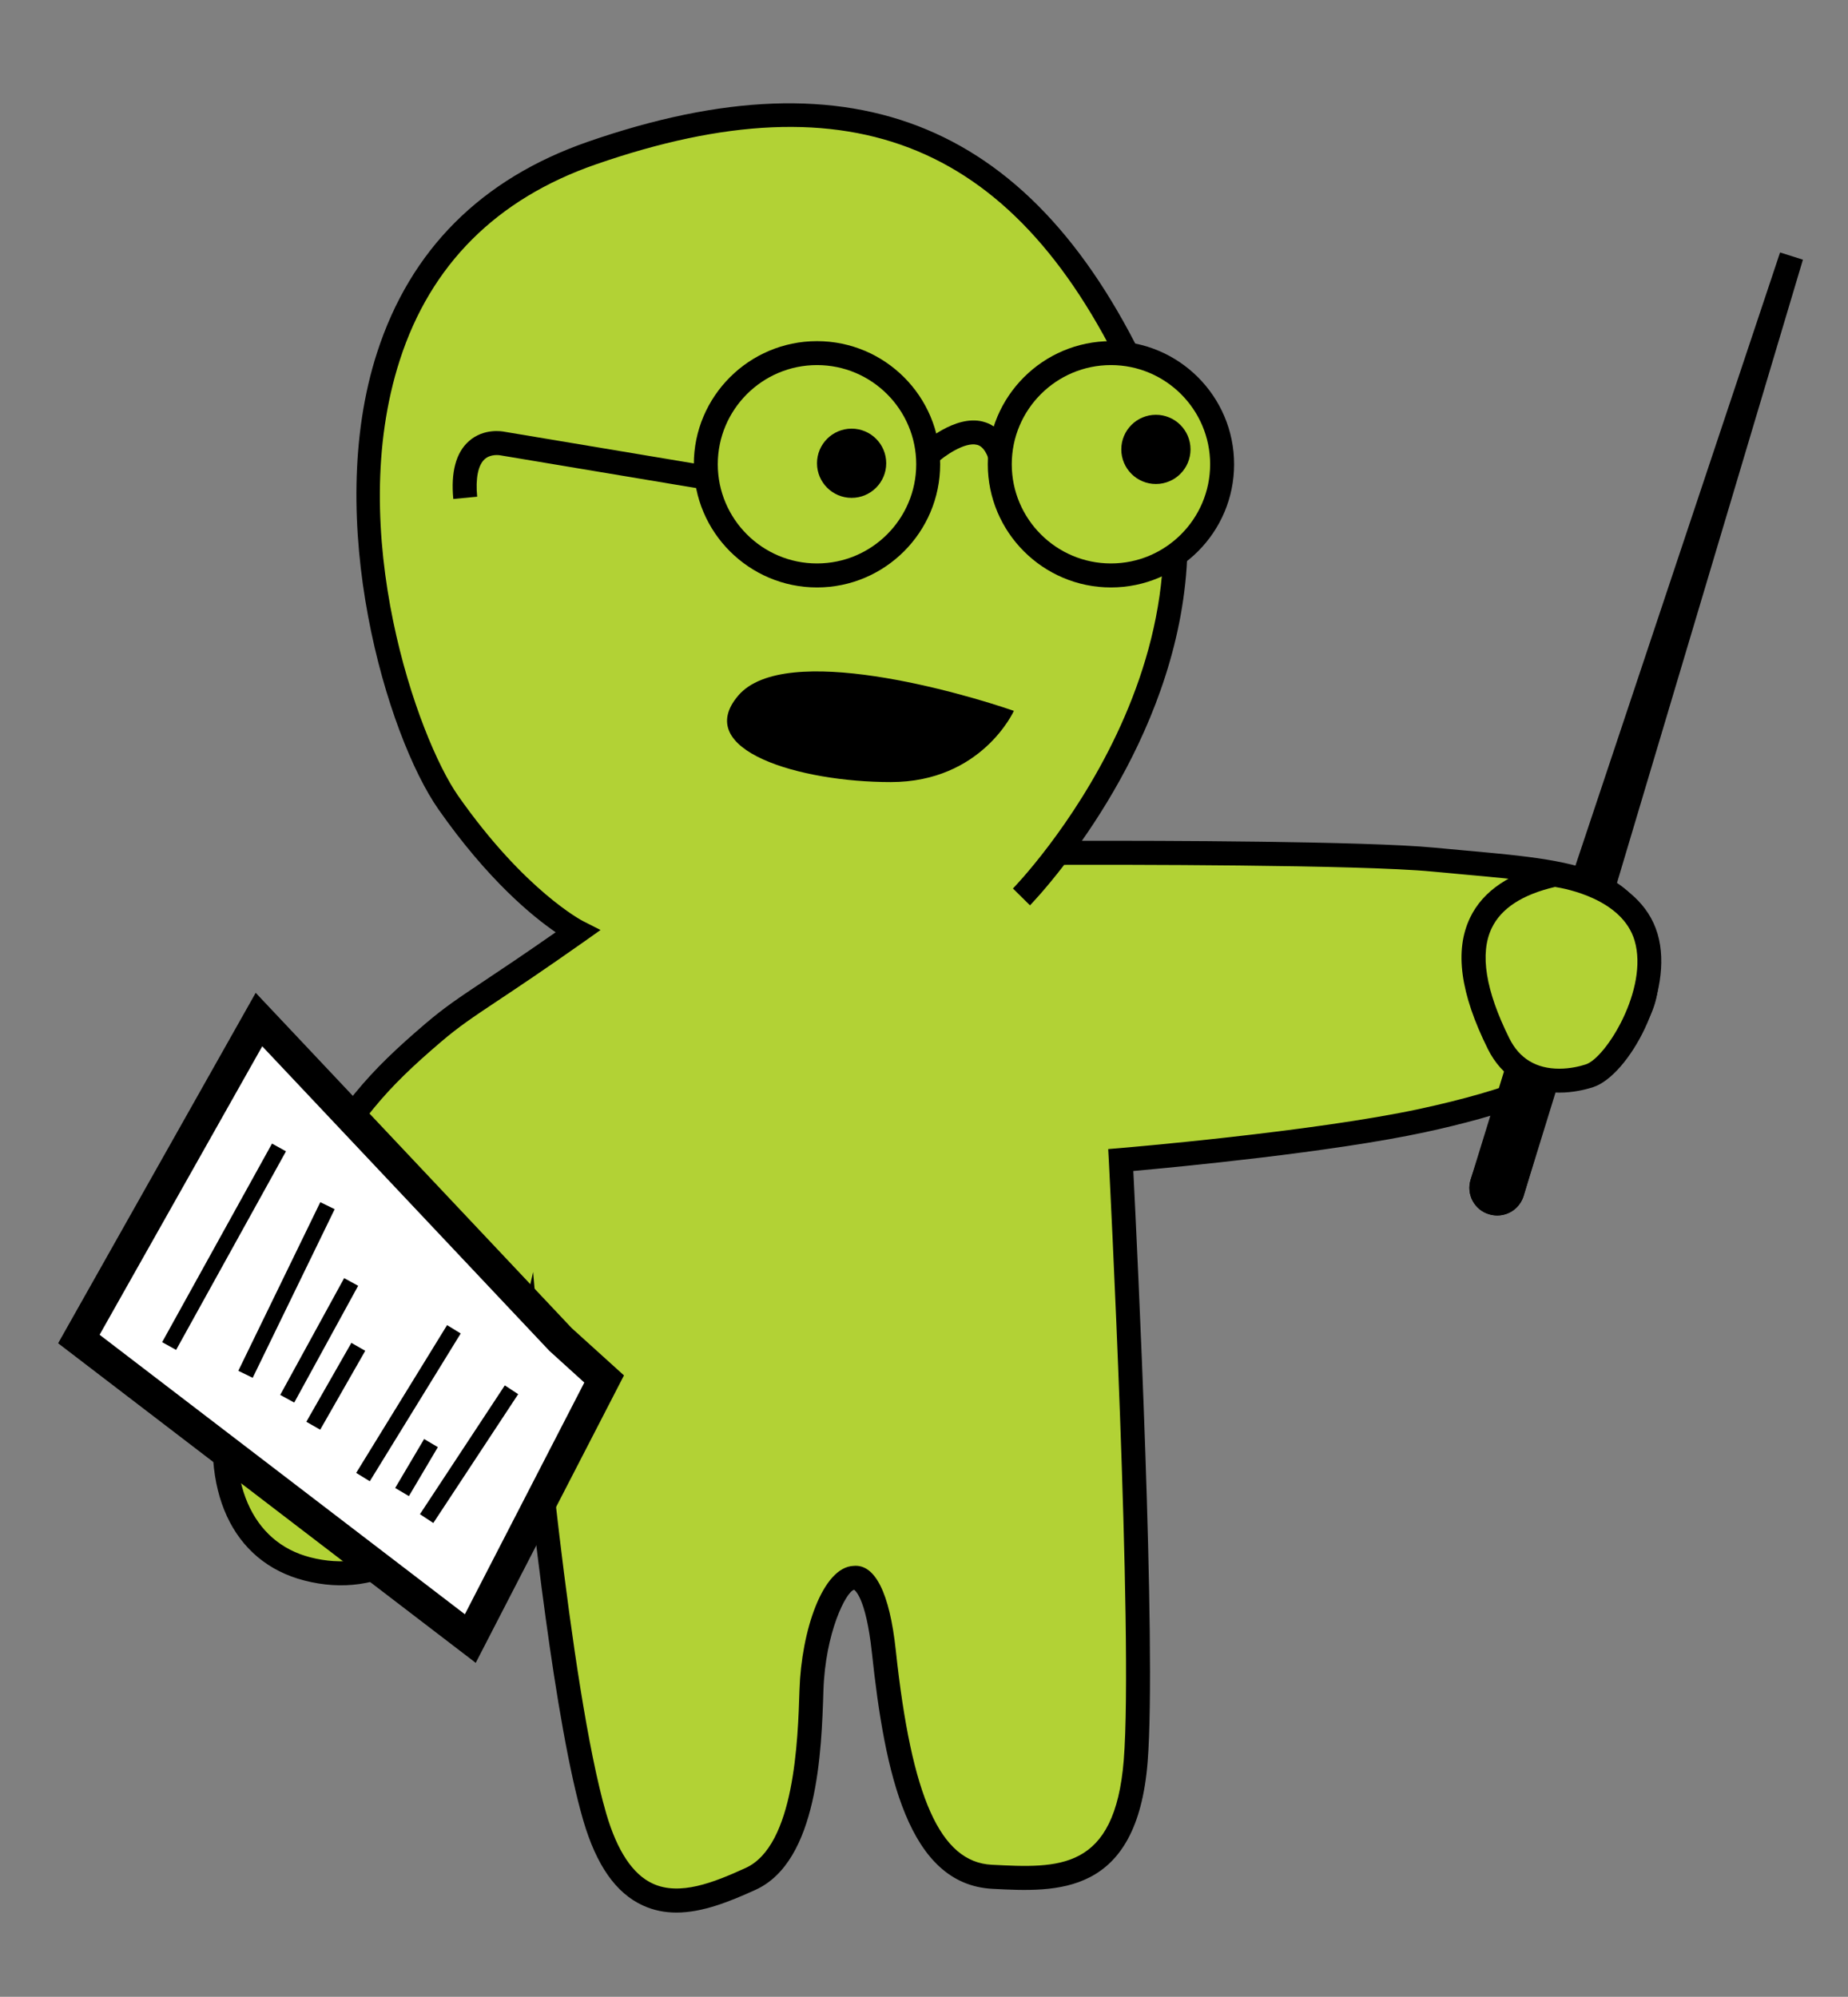 <?xml version="1.0" encoding="utf-8"?>
<!DOCTYPE svg PUBLIC "-//W3C//DTD SVG 1.1//EN" "http://www.w3.org/Graphics/SVG/1.1/DTD/svg11.dtd">
<svg version="1.1" id="Слой_1" xmlns="http://www.w3.org/2000/svg" xmlns:xlink="http://www.w3.org/1999/xlink" x="0px" y="0px"
	 width="57.833px" height="62.5px" viewBox="0 0 57.833 62.5" enable-background="new 0 0 57.833 62.5" xml:space="preserve">
<rect x="0" y="0" width="57.833" height="62.5" fill="#808080" stroke="none"/>
<g>
	<g>
		<path fill="#B2D235" d="M31.967,28.073c0,0,7.597-7.681,3.74-16.088C32.458,4.899,27.52,1.667,18.52,4.792
			c-10.489,3.643-6.666,17.22-4.49,20.329c2.176,3.108,4.041,4.04,4.041,4.04c-2.918,2.057-3.486,2.287-4.51,3.161
			c-1.796,1.533-2.663,2.537-4.104,5.086c-1.198,2.119-1.707,3.392-2.27,6.267c-0.566,2.896,0.442,4.921,2.43,5.433
			c5.025,1.293,6.899-6.889,6.899-6.889s0.92,10.623,2.097,14.654c1.031,3.531,3.166,2.715,4.875,1.938
			c1.709-0.776,1.846-3.996,1.906-5.906c0.093-2.961,1.801-5.557,2.266-1.204c0.467,4.353,1.332,6.935,3.354,7.042
			c2.02,0.107,4.217,0.264,4.527-3.622c0.31-3.886-0.467-18.81-0.467-18.81s6.036-0.502,9.444-1.238
			c2.067-0.445,7.004-1.666,7.004-4.417c0-3.417-2.338-3.334-6.672-3.75c-2.56-0.246-11.813-0.211-11.813-0.211"/>
		<path d="M21.169,59.863c-0.357,0-0.71-0.065-1.052-0.223c-0.844-0.387-1.454-1.258-1.864-2.662
			c-0.885-3.032-1.614-9.62-1.935-12.862c-0.596,1.589-1.695,3.803-3.457,4.875c-1.025,0.624-2.149,0.785-3.337,0.479
			c-2.262-0.582-3.298-2.831-2.705-5.868c0.583-2.975,1.112-4.258,2.312-6.379c1.496-2.646,2.397-3.658,4.187-5.187
			c0.596-0.508,1.038-0.803,1.84-1.337c0.531-0.354,1.224-0.815,2.232-1.519c-0.721-0.495-2.118-1.632-3.667-3.845
			c-1.607-2.297-3.625-9.04-1.922-14.3c1.042-3.22,3.261-5.44,6.597-6.598c8.395-2.915,14.002-0.566,17.651,7.391
			c2.733,5.958-0.163,11.596-2.192,14.489c2.328-0.006,8.903,0.01,11.031,0.215l0.989,0.091c3.755,0.339,6.021,0.543,6.021,4.032
			c0,2.13-2.456,3.74-7.3,4.783c-2.911,0.629-7.771,1.092-9.131,1.214c0.119,2.354,0.732,14.923,0.448,18.497
			c-0.337,4.213-2.847,4.076-4.861,3.971c-2.637-0.141-3.365-3.63-3.767-7.38c-0.19-1.782-0.555-1.979-0.559-1.98
			c-0.246,0.054-0.902,1.333-0.959,3.156c-0.059,1.868-0.168,5.347-2.126,6.236C22.831,59.521,21.987,59.863,21.169,59.863z
			 M16.684,39.813l0.206,2.373c0.009,0.105,0.93,10.632,2.083,14.581c0.341,1.168,0.831,1.905,1.457,2.191
			c0.841,0.386,1.895-0.029,2.903-0.49c1.533-0.696,1.637-3.992,1.687-5.576c0.058-1.838,0.722-3.844,1.695-3.88
			c0.667-0.062,1.126,0.839,1.319,2.647c0.495,4.616,1.392,6.622,3,6.708c2.098,0.106,3.854,0.205,4.134-3.278
			c0.305-3.816-0.46-18.61-0.467-18.76l-0.02-0.363l0.362-0.03c0.061-0.005,6.052-0.508,9.396-1.23
			c5.544-1.194,6.708-2.862,6.708-4.05c0-2.804-1.673-2.955-5.339-3.285l-0.994-0.092c-2.271-0.218-9.979-0.214-11.511-0.209
			c-0.611,0.795-1.052,1.249-1.07,1.267l-0.533-0.527c0.074-0.075,7.367-7.599,3.666-15.668c-3.504-7.638-8.662-9.794-16.724-6.995
			c-3.102,1.077-5.164,3.136-6.129,6.121c-1.739,5.374,0.568,11.846,1.823,13.639c2.084,2.976,3.885,3.911,3.902,3.92l0.556,0.282
			l-0.508,0.36c-1.274,0.898-2.101,1.449-2.714,1.856c-0.778,0.519-1.207,0.804-1.768,1.283c-1.716,1.465-2.581,2.438-4.021,4.985
			c-1.156,2.043-1.666,3.28-2.229,6.154c-0.51,2.608,0.316,4.523,2.155,4.997c0.984,0.253,1.914,0.121,2.76-0.393
			c2.588-1.574,3.67-6.171,3.68-6.217L16.684,39.813z"/>
	</g>
</g>
<g>
	<g>
		<path d="M46.855,38.044L46.855,38.044c-0.089,0-0.176-0.014-0.261-0.04c-0.216-0.064-0.398-0.213-0.508-0.417
			c-0.109-0.205-0.132-0.44-0.063-0.664l9.684-29.021l0.715,0.226L47.682,37.43C47.568,37.799,47.236,38.044,46.855,38.044z
			 M49.047,30.229l-2.311,6.923h0.003l0.115,0.142c0.04,0,0.092-0.025,0.109-0.082L49.047,30.229z"/>
	</g>
	<g>
		<path d="M48.538,30.042l-2.156,6.991c-0.08,0.261,0.064,0.535,0.326,0.613c0.26,0.082,0.535-0.064,0.615-0.324l2.238-7.256
			L48.538,30.042z"/>
		<path d="M46.855,38.044L46.855,38.044c-0.089,0-0.176-0.014-0.261-0.04c-0.216-0.064-0.398-0.213-0.508-0.417
			c-0.109-0.205-0.132-0.44-0.063-0.664l2.24-7.262l1.803,0.042l-2.385,7.73C47.568,37.799,47.236,38.044,46.855,38.044z
			 M48.812,30.423l-2.072,6.72l0.003,0.001l0.112,0.149c0.04,0,0.092-0.025,0.109-0.082l2.092-6.783L48.812,30.423z"/>
	</g>
</g>
<g>
	<path fill="#B2D235" d="M48.647,27.38c0,0,2.371,0.271,2.867,1.956c0.494,1.687-0.934,4.063-1.771,4.335
		c-0.836,0.271-2.188,0.317-2.846-1.006C46.028,30.916,45.14,28.157,48.647,27.38z"/>
	<path d="M48.795,34.199c-1.002,0-1.796-0.485-2.234-1.367c-0.863-1.738-1.046-3.081-0.557-4.104
		c0.407-0.851,1.269-1.428,2.562-1.714L48.627,27l0.063,0.007c0.106,0.012,2.624,0.321,3.184,2.223
		c0.539,1.838-0.923,4.443-2.015,4.797C49.616,34.106,49.235,34.199,48.795,34.199z M48.664,27.761
		c-1.02,0.237-1.687,0.671-1.982,1.291c-0.378,0.791-0.192,1.95,0.552,3.447c0.313,0.631,0.84,0.951,1.563,0.951
		c0.342,0,0.641-0.073,0.832-0.135c0.625-0.203,1.971-2.358,1.526-3.873C50.773,28.147,49.009,27.814,48.664,27.761z"/>
</g>
<g>
	<g>
		<circle fill="#B2D235" cx="25.568" cy="14.532" r="3.48"/>
		<path d="M25.568,18.387c-2.125,0-3.855-1.729-3.855-3.855c0-2.125,1.729-3.854,3.855-3.854s3.854,1.729,3.854,3.854
			C29.422,16.658,27.693,18.387,25.568,18.387z M25.568,11.427c-1.712,0-3.105,1.393-3.105,3.104c0,1.712,1.393,3.105,3.105,3.105
			s3.105-1.393,3.105-3.105C28.673,12.82,27.28,11.427,25.568,11.427z"/>
	</g>
	<g>
		<circle fill="#B2D235" cx="34.767" cy="14.532" r="3.48"/>
		<path d="M34.767,18.387c-2.125,0-3.854-1.729-3.854-3.855c0-2.125,1.729-3.854,3.854-3.854s3.854,1.729,3.854,3.854
			C38.622,16.658,36.892,18.387,34.767,18.387z M34.767,11.427c-1.712,0-3.104,1.393-3.104,3.104c0,1.712,1.393,3.105,3.104,3.105
			s3.104-1.393,3.104-3.105C37.872,12.82,36.479,11.427,34.767,11.427z"/>
	</g>
	<g>
		<circle cx="26.651" cy="14.5" r="1.083"/>
	</g>
	<g>
		<circle cx="36.174" cy="14.066" r="1.083"/>
	</g>
	<g>
		<path d="M29.302,14.504l-0.509-0.55c0.109-0.101,1.094-0.975,1.958-0.76c0.284,0.07,0.668,0.285,0.89,0.91l-0.707,0.25
			c-0.133-0.375-0.305-0.418-0.361-0.432C30.192,13.825,29.552,14.274,29.302,14.504z"/>
	</g>
	<g>
		<path d="M14.186,15.618c-0.08-0.842,0.084-1.451,0.487-1.809c0.472-0.418,1.056-0.307,1.121-0.294l6.356,1.063l-0.124,0.739
			l-6.373-1.066c-0.015-0.002-0.294-0.052-0.487,0.123c-0.205,0.187-0.288,0.603-0.233,1.173L14.186,15.618z"/>
	</g>
</g>
<g>
	<g>
		<polygon fill="#FFFFFF" points="17.527,41.911 8.104,31.912 2.468,41.911 14.718,51.287 18.906,43.162 		"/>
		<path d="M14.888,52.047L1.819,42.044l6.183-10.969l9.889,10.494l1.636,1.481L14.888,52.047z M3.117,41.778l11.431,8.748
			l3.738-7.252l-1.094-0.993l-8.985-9.532L3.117,41.778z"/>
	</g>
	<g>
		<rect x="6.749" y="35.469" transform="matrix(0.875 0.484 -0.484 0.875 19.774 1.492)" width="0.5" height="7.104"/>
	</g>
	<g>
		<rect x="8.718" y="37.46" transform="matrix(0.899 0.437 -0.437 0.899 18.556 0.142)" width="0.501" height="5.871"/>
	</g>
	<g>
		<rect x="9.718" y="39.874" transform="matrix(0.877 0.48 -0.48 0.877 21.387 0.371)" width="0.5" height="4.168"/>
	</g>
	<g>
		<rect x="10.265" y="41.944" transform="matrix(0.869 0.496 -0.496 0.869 22.88 0.491)" width="0.5" height="2.842"/>
	</g>
	<g>
		<rect x="12.546" y="41.198" transform="matrix(0.852 0.524 -0.524 0.852 24.89 -0.199)" width="0.5" height="5.429"/>
	</g>
	<g>
		<rect x="12.797" y="45.038" transform="matrix(0.861 0.509 -0.509 0.861 25.179 -0.25)" width="0.499" height="1.78"/>
	</g>
	<g>
		<rect x="14.421" y="43.106" transform="matrix(0.835 0.55 -0.55 0.835 27.465 -0.563)" width="0.501" height="4.829"/>
	</g>
</g>
<g>
	<path d="M31.729,22.25c0,0-1,2.229-3.854,2.229s-6.229-1-4.771-2.708S30.167,21.708,31.729,22.25z"/>
</g>
</svg>

